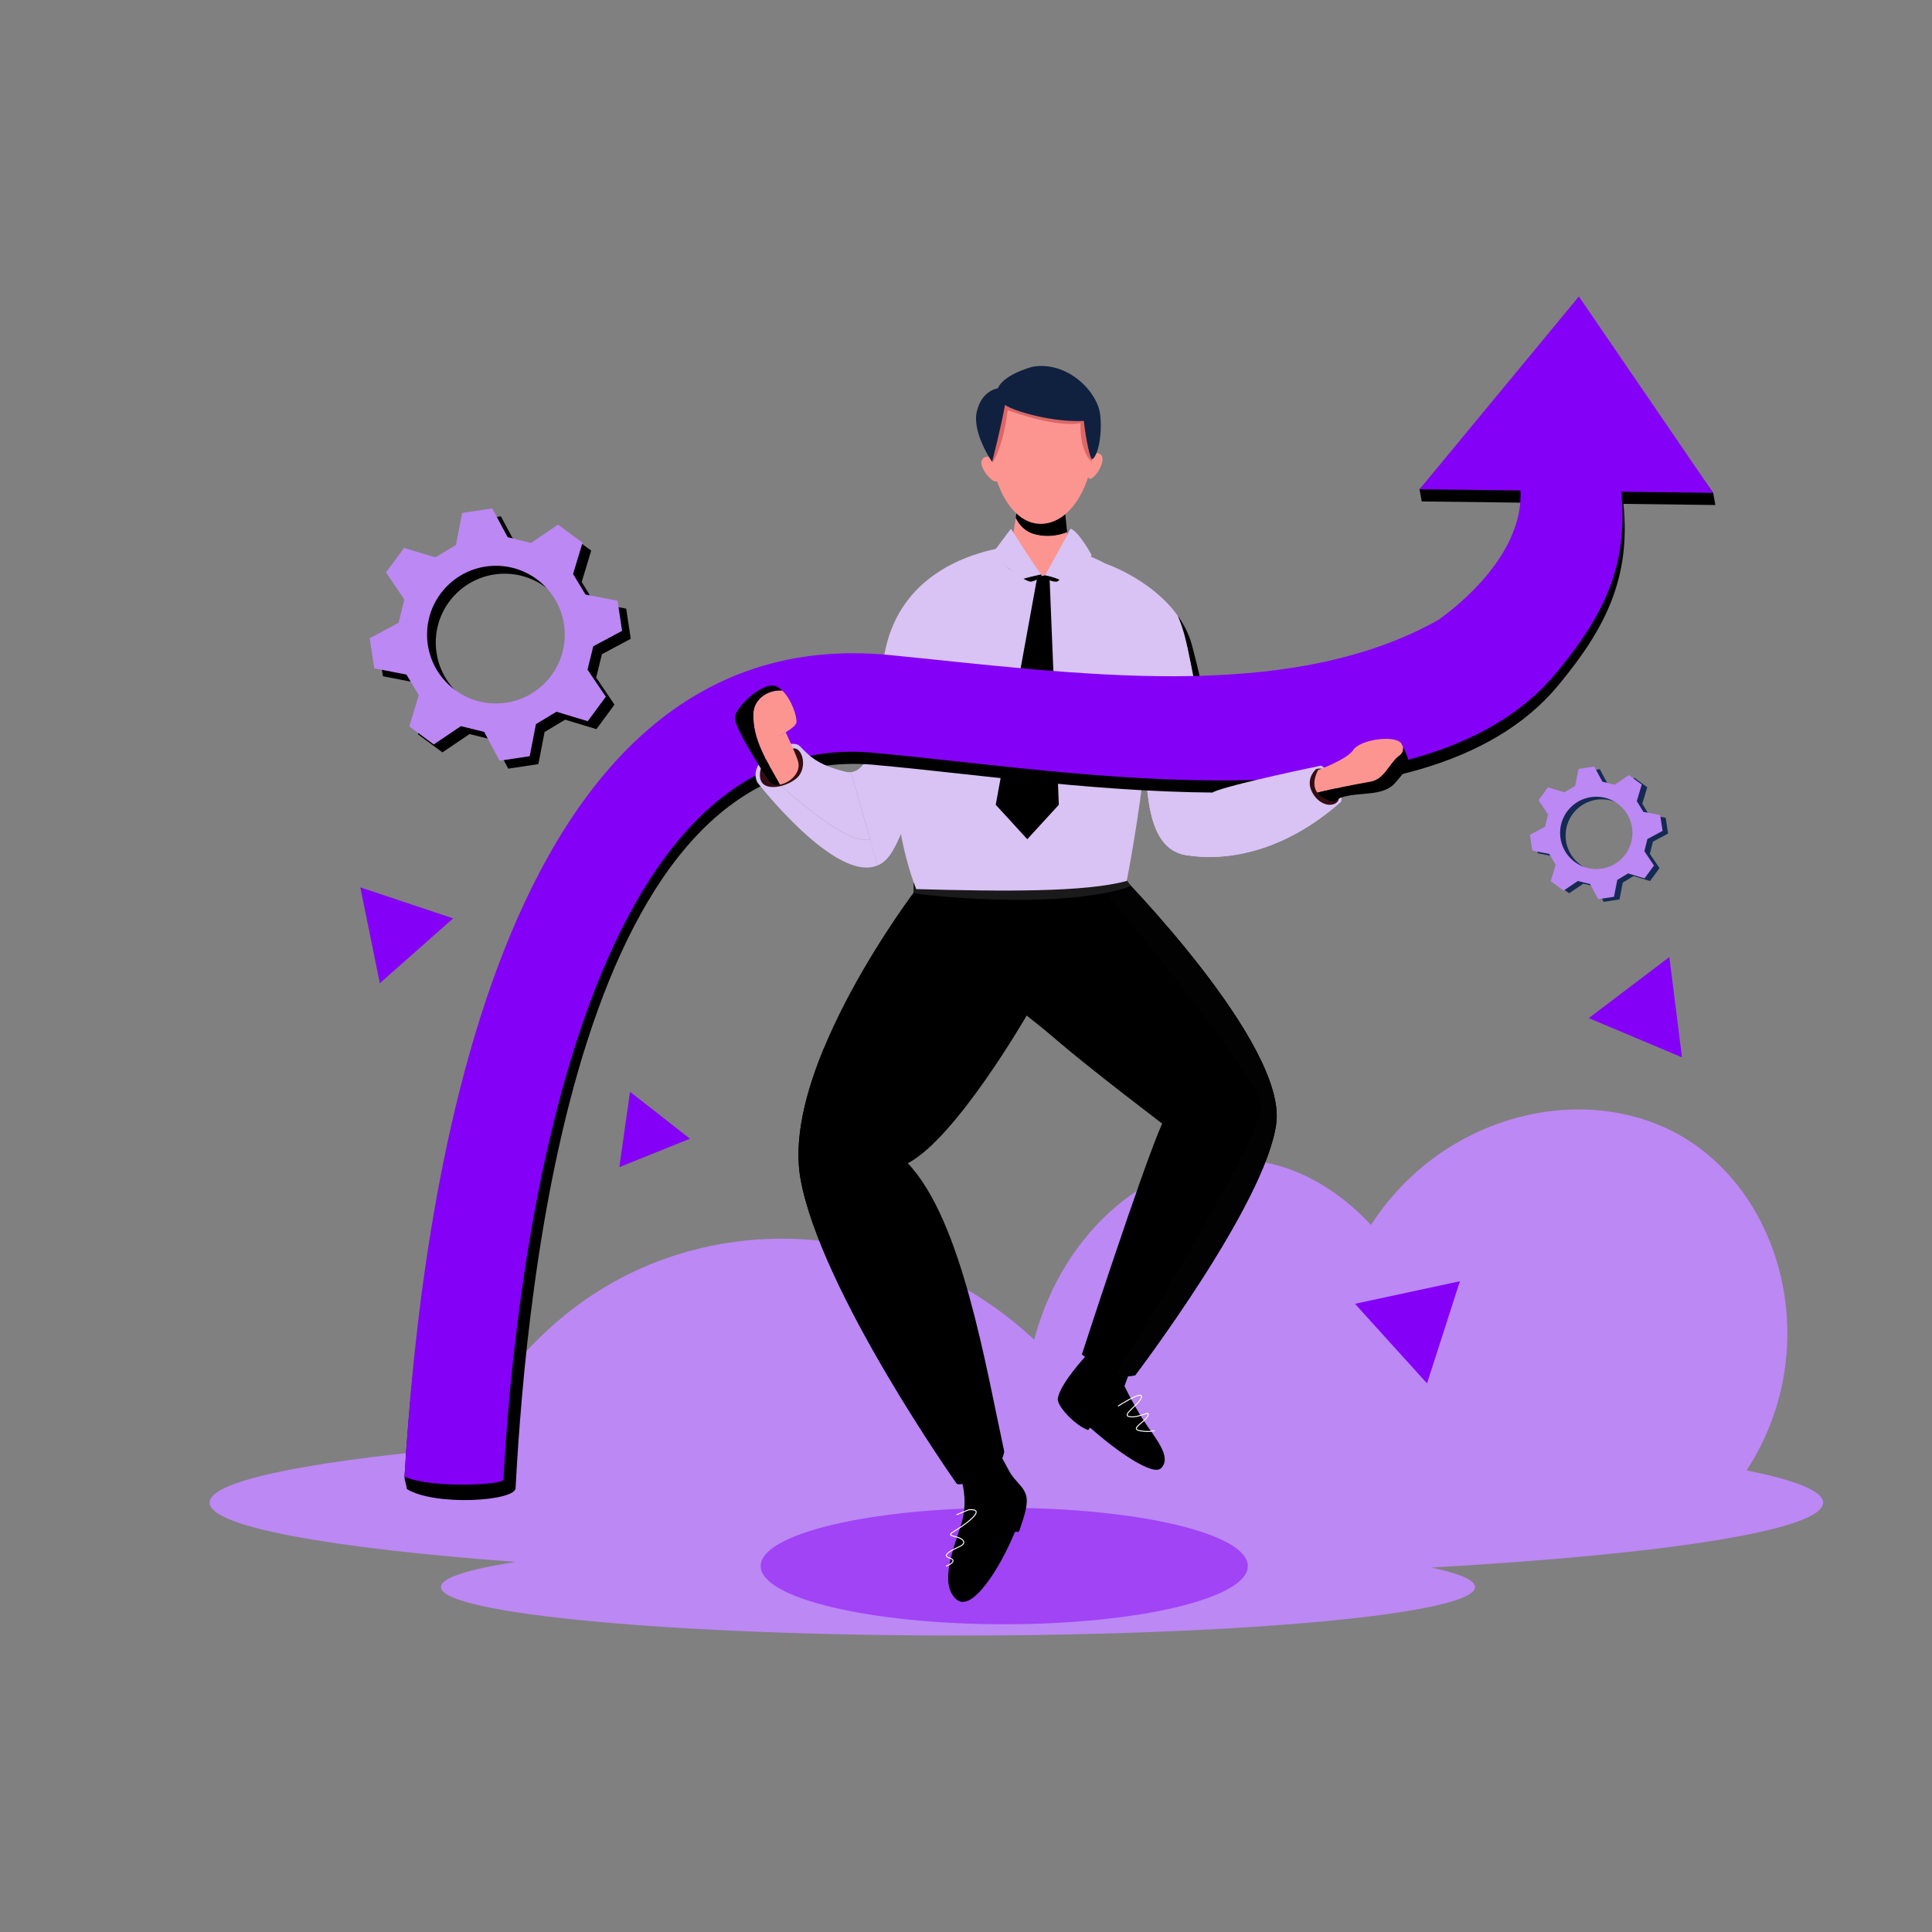 <?xml version="1.0" encoding="utf-8"?>
<!-- Generator: Adobe Illustrator 26.2.1, SVG Export Plug-In . SVG Version: 6.00 Build 0)  -->
<svg version="1.1" id="Layer_1" xmlns="http://www.w3.org/2000/svg" xmlns:xlink="http://www.w3.org/1999/xlink" x="0px" y="0px"
	 viewBox="0 0 4000 4000" style="enable-background:new 0 0 4000 4000;" xml:space="preserve">
<rect x="0" y="0" width="4000" height="4000" fill="#808080" stroke="none"/>
<style type="text/css">
	.st0{fill:#BC88F4;}
	.st1{opacity:0.5;fill:#8500F6;enable-background:new    ;}
	.st2{fill:none;stroke:#FFFFFF;stroke-width:2;stroke-linecap:round;stroke-linejoin:round;stroke-miterlimit:10;}
	.st3{fill:#020202;}
	.st4{fill:#1A1A1A;}
	.st5{fill:#D8C3F4;}
	.st6{fill:#FC9590;}
	.st7{fill:#DB6767;}
	.st8{fill:#102140;}
	.st9{fill:#8500F6;}
	.st10{fill:#340D13;}
	.st11{fill:#152A52;}
</style>
<g>
	<g>
		<g>
			<path class="st0" d="M936.2,3036.4c16.6-41.4,140-335.1,463.7-438.1c255.3-81.2,539.1-13.3,741.2,175.2
				c61.6-231,247.5-380.4,430.8-372.4c140.4,6.2,236.8,102.8,266.5,135.1c148.6-230.4,440.1-298.5,638.9-186.2
				c227.4,128.5,308.4,478.9,113.2,730.2C2705.8,3065.6,1821,3051,936.2,3036.4z"/>
			<path class="st0" d="M3774.6,3111c0-86.5-747.8-156.6-1670.3-156.6S433.9,3024.5,433.9,3111c0,49.8,247.6,94.1,633.5,122.8
				c-98.1,15.2-154.5,33-154.5,52c0,55.4,479.3,100.4,1070.5,100.4s1070.5-44.9,1070.5-100.4c0-14.4-32.3-28.1-90.4-40.4
				C3449.4,3218,3774.6,3168.1,3774.6,3111z"/>
			<ellipse class="st1" cx="2079.2" cy="3242.3" rx="504.3" ry="120.5"/>
			<path d="M2283.6,2769.8c0,0-89.7,87.4-93.8,127.6c2,18.7,39.7,55.6,62.3,63c3,1,3.3-6,5.7-3.9c53.2,47.2,129.1,100.7,146.3,83.1
				c23.7-24.1-15.3-65.3-37.9-101.1c-22.5-35.7-38.1-68.9-38.1-68.9l20.4-55L2283.6,2769.8z"/>
			<path class="st2" d="M2315.4,2910.9c0,0,51.1-33.3,47.9-18.3c-3.2,15.1-44.6,37.9-23.9,40.6c20.7,2.7,43.3-15.2,37.1-1.8
				s-39.2,27.2-15.3,31s27.1-1.8,28.5,0"/>
			<path d="M1986.1,3051.5c0,0,22.1,49.3,3.5,105.9s-44.2,124.3-9,154.3c31.8,27.2,90-65.6,119.6-137.5c3.1-7.5,7.7,1.9,10.2-5
				c9.9-28.5,17.4-52.6,15.1-67.8c-3.6-23.7-23.5-32.6-35.5-54.7c-19.7-36.3-19.7-36.3-19.7-36.3S1982.2,3040.4,1986.1,3051.5z"/>
			<path class="st2" d="M1981,3135.9l24.3-10c0,0,33.2-4.9,3.3,21c-29.8,25.9-53.9,29.2-32.3,34.1c21.6,4.9,24,14.3,11.6,20.4
				c-12.5,6.1-41.4,18-21.9,24.3c19.5,6.4-6.6,16.7-6.6,16.7"/>
			<path d="M1897,1840.8c0,0-281.6,367.9-239.6,600.3c42.1,232.4,323,629.9,323,629.9c1.5,7.9,90-11,98.8-65.7
				c-38.8-178.9-87.9-479.6-199.7-596.9c96.4-82.3,222-279.2,268-376.1c46-96.8,15.1-237.1,15.1-237.1L1897,1840.8z"/>
			<path d="M1713.7,2524.3c-73.6-161.8-6.7-357.1-6.7-357.1l0,0c-39,93.5-64.4,192.1-49.5,273.9c42.1,232.4,323,629.9,323,629.9
				c0.7,3.8,20.9,1.5,43-7.8C2023.4,3063.3,1787.2,2686.1,1713.7,2524.3z"/>
			<path d="M2079.2,1803.1l237.1,4.7c0,0,347.9,352.4,326.1,518.3c-21.8,165.8-292.1,521.1-292.1,521.1
				c-31.9,9.1-75.9-16.4-110.4-42.9c0,0,123.5-380.9,166.2-478.2c-80.2-61.3-264.9-201.6-301.9-253.6"/>
			<path d="M1879.5,2408.4c0,0,204.7-257.9,237.4-356c180.9,173.3,289.2,273.7,289.2,273.7l-280.5-223.5
				C2125.6,2102.5,1980,2355.7,1879.5,2408.4z"/>
			<path class="st3" d="M2255.1,1806.6c89.3,106.9,349,424.6,355.9,479c7.4,58.3-244,465.2-299.5,559.3c13.9,4.3,27.2,5.6,38.8,2.3
				c0,0,270.3-355.3,292.1-521.1s-326.1-518.3-326.1-518.3L2255.1,1806.6z"/>
			<path class="st4" d="M1907.4,1851.6c0,0,265.6,32.9,422.6-12.8c11.2-4.9,11.2-4.9,11.2-4.9l-22.8-30.8l-427.1,24.9v20.4
				L1907.4,1851.6z"/>
			<path class="st5" d="M1817.2,1791.6c8.9-3.9,17-10.4,24.1-20c75.9-103.3,104.1-502.1,104.1-502.1l-119.8,116.2
				c0,0,0.2,206.7-63.9,212.9"/>
			<path class="st5" d="M1918.6,1502.9c-16.6,106.8-41.7,220.2-77.3,268.6c-7.1,9.6-15.2,16.1-24.1,20l-15.4-53.6
				c0.6-0.2,1.2-0.3,1.8-0.5c63.7-19.9,29.4-232.4,29.4-232.4s71.9-12.2,74.4-12.2C1908,1492.8,1912.4,1496.3,1918.6,1502.9z"/>
			<path class="st5" d="M1853.6,1605.2c0,132.3,43.4,235.6,43.4,235.6c180.9,5,350.4,6.5,435.8-16.9c0,0,104.1-522.9,12.1-614.9
				s-228.4-79.9-228.4-79.9s-287,7.3-290.8,283.2"/>
			<polygon points="2147.6,1194.4 2061.6,1666.2 2126.9,1737.5 2192.2,1666.2 2172.7,1189 			"/>
			<path d="M2438.1,1274.4c5.5,12.9,10,26.1,13.6,38.9c20.2,76.4,25.1,155,59.7,227.1c-11.8-76.7-30.3-154.8-43.2-203.1
				C2462,1313.6,2451.3,1292.7,2438.1,1274.4z"/>
			<path class="st5" d="M2438.1,1274.4c-54.2-75.6-149.8-107.7-149.8-107.7l41.2,177c0,0,38.7,125.9,41.8,225.9
				s13.1,206.6,105.1,201.8c55.3-2.9,52.9-115.4,35.1-231c-34.7-72.2-39.5-150.7-59.7-227.1
				C2448.2,1300.4,2443.6,1287.3,2438.1,1274.4z"/>
			<path class="st5" d="M2514.7,1733.6c-7.1,22.7-19.3,36.8-38.4,37.8c-6.2,0.3-12.1,0.1-17.6-0.5c-0.2,0-0.4-0.1-0.6-0.1
				c-75.1-9.5-84-108.1-86.8-201.2c-1-32.6-5.8-67.9-11.8-100.8c29.8,54.9,72.9,142.3,75.1,191.1c1.1,25.8,10.2,50.2,33.3,63.5
				C2479.6,1730.1,2494.9,1734,2514.7,1733.6z"/>
			<path d="M2144.5,1106.8c22.9,5.7,44.6,2.9,64.9-4.8c-3.6-34.1-7.4-71.3-7.4-78c-30.4,4.9-92.7-5.5-92.7-5.5s-2.2,24-6.3,53.9
				C2110.9,1089.3,2125.2,1102.8,2144.5,1106.8z"/>
			<path class="st6" d="M2144.5,1106.8c-19.2-4.1-33.6-17.5-41.6-34.4c-4.3,30.6-10.6,67.4-18.9,90.6c79.2,63.8,132-0.8,132-0.8
				s-3.2-28.8-6.6-60.2C2189.1,1109.7,2167.3,1112.5,2144.5,1106.8z"/>
			<path d="M2215.9,1094.4c0,0-39.7,84.7-52.4,96.6c6.4,10.2,12.8,13.3,25,13.3c15.5-9.7,59.6-66.9,59.6-66.9L2215.9,1094.4z"/>
			<path class="st6" d="M2253.4,944c0,0,19.8-13.4,27.7,0s-15.2,48.7-24.9,47.2C2246.4,989.7,2253.4,944,2253.4,944z"/>
			<path class="st6" d="M2060.2,949.7c0,0-21.2-11-27.5,3.2s20.7,46.6,30.2,44C2072.4,994.2,2060.2,949.7,2060.2,949.7z"/>
			<path class="st6" d="M2262.7,926.1c0,70.9-43.1,158.5-108,158.5S2051,990.9,2051,920s36.6-131.1,101.4-131.1
				C2217.2,788.9,2262.7,855.2,2262.7,926.1z"/>
			<path class="st7" d="M2152.3,788.9c-64.8,0-101.4,60.3-101.4,131.1c0,12.3,1.2,25.2,3.4,38.3c12-15.5,26.6-60.2,32-109
				c110.4,39.2,150.9,26.7,150.9,26.7s-3.8,55.2,22.9,80.1c1.6-10.1,2.4-20.2,2.4-30C2262.7,855.2,2217.2,788.9,2152.3,788.9z"/>
			<path d="M2093.1,1094.4l-31.5,59.7c0,0,59.7,53.3,74.2,50c14.5-3.2,21-12.9,21-12.9S2103.6,1125,2093.1,1094.4z"/>
			<path class="st8" d="M2054,956.1c0,0,16.5-62.3,26.8-117.6c20.1,13.4,99.8,36.5,163.1,32.9c4.9,42,13,78.2,17.2,79.3
				c9-2.6,21.8-41.5,16.9-90.8c-4.9-49.3-68.8-113.8-141.2-100.4c-64.5,18.9-70.6,44.4-70.6,44.4s-33.5,3.7-43.8,48.1
				C2012.1,896.3,2054,956.1,2054,956.1z"/>
			<path d="M3551.5,1045.6l-4.6-25.2L3273.5,639L2939,1013l4.6,25.2l208.9,2.5c5.9,112.4-93.2,212.9-169.8,267.9
				c-314.8,176.9-757.9,110-1136.1,72.8l0,0c-812.1-79.3-973.9,1106.9-1009.1,1676.1c-0.4,6.6,4.9,18.8,4.6,25.2
				c57.5,36.2,227.6,25.5,225.4-2.6c22.1-410.9,125.1-1565.4,753.6-1495.5c395.6,35.5,1126.8,169.4,1404.7-165.2
				c96.9-116.6,151.1-221.3,135.3-376.2L3551.5,1045.6z"/>
			<path class="st9" d="M3546.9,1020.4l-278-406.6L2939,1013l208.9,2.5c5.9,112.4-93.2,212.9-169.8,267.9
				c-314.8,176.9-757.9,110-1136.1,72.8l0,0C1020.5,1276,870.4,2496.6,837.5,3057.5c56.5,24.5,204.8,16.9,204.8,5.9l-6.6-0.2
				l6.6,0.2c22.1-410.9,145.7-1573.9,774.2-1504c395.6,35.5,1126.8,169.4,1404.7-165.2c96.9-116.6,151.1-221.3,135.3-376.2
				L3546.9,1020.4z M1042.3,3063.3l-2.1-0.1L1042.3,3063.3L1042.3,3063.3z"/>
			<g>
				<path class="st5" d="M1817.2,1791.6c-86.8,38-249.3-171.8-249.3-171.8c-0.6-1.3-1.1-2.6-1.6-3.9c-0.7-2-1.2-3.9-1.5-5.9
					c-0.3-1.9-0.5-3.9-0.5-5.8c0-0.5,0-1.1,0-1.6s0-1,0.1-1.5c0.1-1.7,0.4-3.3,0.8-5c0.1-0.5,0.2-1,0.4-1.4c0.1-0.5,0.3-1,0.4-1.6
					c0.2-0.5,0.3-1,0.5-1.5c0.4-1.2,0.9-2.5,1.4-3.7c0.3-0.7,0.6-1.4,1-2.1c0.2-0.5,0.5-0.9,0.7-1.4c0.2-0.4,0.4-0.7,0.6-1.1
					c0,0,0-0.1,0.1-0.2c48.4,47.1,178.7,167.7,231.5,154.9L1817.2,1791.6z"/>
				<path class="st5" d="M1801.8,1738c-52.8,12.8-183.1-107.9-231.5-154.9c18-31.6,71.1-53,85.4-38.5c19.4,19.7,35.4,38.6,94.7,53.2
					c4,1,7.8,1.2,11.4,0.9L1801.8,1738z"/>
				<path class="st10" d="M1575.2,1615.8c-7.6-20.7,5.8-66.3,70.6-66.3c17.6,2.7,26.5,45,0.9,63.9
					C1621.1,1632.2,1582.8,1636.5,1575.2,1615.8z"/>
				<path class="st6" d="M1609.2,1525.5c0,0,6.9-3.3,14.9-7.9c0.8-0.5,1.6-1,2.5-1.5l0,0L1609.2,1525.5z"/>
				<path class="st6" d="M1652.1,1575.7c-5.2-16.9-25.4-59.5-25.5-59.6c-0.8,0.5-1.7,1-2.5,1.5c-8,4.6-14.9,7.9-14.9,7.9l17.4-9.4
					l0,0c10-6,20.9-13.8,22.2-19.8c2.1-10-9-47.2-29.1-66.5c-30.4-2.6-59.9,18.7-59.9,48.6c-1.6,53.5,28.8,98.9,54.9,146
					C1635.3,1621,1659.5,1599.5,1652.1,1575.7z"/>
				<path d="M1559.7,1478.3c0-30,29.6-51.2,59.9-48.6c-3.2-3.1-6.6-5.7-10.2-7.7c-26.6-14.6-83.5,38.9-87.8,61.5
					c-4.3,22.5,70.9,133.8,70.9,133.8c4.9,6.6,13.2,8.6,22.1,7.1C1588.5,1577.2,1558.1,1531.8,1559.7,1478.3z"/>
			</g>
			<path class="st5" d="M2511.7,1639.9c36.5-16.4,223.6-54.8,223.6-54.8s50.2,29.2,41.1,74.8c-174.3,154.3-331.8,107.9-331.8,107.9"
				/>
			<path class="st5" d="M2776.4,1659.9c-143.3,126.8-275.2,118.1-317.6,110.9c-0.2,0-0.4-0.1-0.6-0.1c-8.8-1.5-13.6-2.9-13.6-2.9
				l23.3-44.5c11.7,6.7,27.1,10.6,46.9,10.2c51.3-1,132.1-30.3,256.4-110.7C2776.4,1633.5,2779.2,1645.9,2776.4,1659.9z"/>
			<path class="st10" d="M2724.8,1592.4c0,0-21,17.8-10,43.8s36.5,36.1,51.1,26.5s-0.9-32.3-7.3-47.9
				C2752.2,1599.2,2741.7,1587.4,2724.8,1592.4z"/>
			<path class="st6" d="M2898.9,1563.2c5.7-5,7-10.7,5.9-16.8c-1-2-2-4.2-3.1-6.5c-11.1-19.2-87.6-9.4-100.8,14.2
				c-15.5,19.8-72.1,40.2-72.1,40.2c-11,22.1-8.6,36.9-1.5,46.8c38.8-9.1,73.1-16,111.9-22.8
				C2869.1,1611.3,2876,1579.2,2898.9,1563.2z"/>
			<path d="M2904.8,1546.3c1,6.1-0.2,11.8-5.9,16.8c-22.9,16.1-29.8,48.2-59.6,55c-38.8,6.9-73.1,13.7-111.9,22.8
				c11.1,15.5,33.5,18.9,33.5,18.9s0,0,14.6-8.2c40.2-13.7,87.8-0.6,114.1-31.9C2919.6,1584,2923.3,1584.7,2904.8,1546.3z"/>
			<g>
				<polygon class="st9" points="3482.3,2189.1 3385.9,2148.5 3289.4,2107.9 3372.8,2044.7 3456.2,1981.4 3469.3,2085.3 				"/>
				<polygon class="st9" points="1428.4,2357.6 1355.3,2387 1282.3,2416.5 1293.3,2338.5 1304.4,2260.5 1366.4,2309 				"/>
				<polygon class="st9" points="2954.5,2864.1 2879.9,2781.8 2805.4,2699.4 2914,2676 3022.5,2652.7 2988.5,2758.4 				"/>
				<polygon class="st9" points="938.1,1901.4 862.3,1968.5 786.4,2035.7 766.2,1936.4 746,1837.2 842.1,1869.3 				"/>
			</g>
		</g>
		<path d="M1246.2,1354.5l59.7-32c-4.7-31.1-4.7-31.2-9.4-62.3l-66.4-12.9c-10.2-17-15.4-25.5-25.7-42.5l19.6-64.8
			c-25.3-18.6-25.4-18.7-50.7-37.4l-56.1,37.9c-19.2-4.8-29-7.2-48.2-11.9l-32-59.6c-31.1,4.7-31.2,4.7-62.3,9.4l-12.9,66.4
			c-17,10.2-25.5,15.4-42.5,25.6l-64.8-19.6c-18.7,25.3-18.7,25.4-37.4,50.7l37.9,56.1c-4.8,19.2-7.1,28.9-11.9,48.2l-59.7,32
			c4.7,31.1,4.7,31.2,9.4,62.3l66.5,12.9c10.2,17,15.4,25.5,25.6,42.5l-19.6,64.8c25.3,18.7,25.4,18.7,50.7,37.4l56.1-37.9
			c19.2,4.8,28.9,7.2,48.2,11.9l32,59.7c31.1-4.7,31.2-4.7,62.3-9.4l12.9-66.4c17-10.2,25.5-15.4,42.5-25.6l64.8,19.6
			c18.7-25.3,18.7-25.4,37.4-50.7l-37.9-56.1C1239.1,1383.4,1241.5,1373.7,1246.2,1354.5z M1044.7,1472.8
			c-78.7,0-142.5-63.8-142.5-142.5s63.8-142.5,142.5-142.5s142.5,63.8,142.5,142.5C1187.3,1408.9,1123.4,1472.8,1044.7,1472.8z"/>
		<path class="st0" d="M1228.3,1338.1l59.7-32c-4.7-31.1-4.7-31.2-9.4-62.3l-66.4-12.9c-10.2-17-15.4-25.5-25.7-42.5l19.6-64.8
			c-25.3-18.6-25.4-18.7-50.7-37.4l-56.1,37.9c-19.2-4.8-29-7.2-48.2-11.9l-32-59.6c-31.1,4.7-31.2,4.7-62.3,9.4l-12.9,66.4
			c-17,10.2-25.5,15.4-42.5,25.6l-64.8-19.6c-18.7,25.3-18.7,25.4-37.4,50.7l37.9,56.1c-4.8,19.2-7.1,28.9-11.9,48.2l-59.7,32
			c4.7,31.1,4.7,31.2,9.4,62.3l66.5,12.9c10.2,17,15.4,25.5,25.6,42.5l-19.6,64.8c25.3,18.7,25.4,18.7,50.7,37.4l56.1-37.9
			c19.2,4.8,28.9,7.2,48.2,11.9l32,59.7c31.1-4.7,31.2-4.7,62.3-9.4l12.9-66.4c17-10.2,25.5-15.4,42.5-25.6l64.8,19.6
			c18.7-25.3,18.7-25.4,37.4-50.7l-37.9-56.1C1221.1,1367.1,1223.5,1357.4,1228.3,1338.1z M1026.7,1456.4
			c-78.7,0-142.5-63.8-142.5-142.5s63.8-142.5,142.5-142.5s142.5,63.8,142.5,142.5C1169.3,1392.6,1105.5,1456.4,1026.7,1456.4z"/>
		<path class="st11" d="M3422.2,1742.6l31.4-16.8c-2.5-16.3-2.5-16.4-5-32.7l-34.9-6.8c-5.4-8.9-8.1-13.4-13.5-22.3l10.3-34.1
			c-13.3-9.8-13.3-9.8-26.7-19.6l-29.5,19.9c-10.1-2.5-15.2-3.8-25.3-6.3l-16.8-31.4c-16.3,2.5-16.4,2.5-32.7,5l-6.8,34.9
			c-8.9,5.4-13.4,8.1-22.3,13.5l-34.1-10.3c-9.8,13.3-9.8,13.3-19.6,26.7l19.9,29.5c-2.5,10.1-3.8,15.2-6.3,25.3l-31.4,16.8
			c2.5,16.3,2.5,16.4,5,32.7l34.9,6.8c5.4,8.9,8.1,13.4,13.5,22.3l-10.3,34.1c13.3,9.8,13.3,9.8,26.7,19.6l29.5-19.9
			c10.1,2.5,15.2,3.8,25.3,6.3l16.8,31.4c16.3-2.5,16.4-2.5,32.7-5l6.8-34.9c8.9-5.4,13.4-8.1,22.3-13.5l34.1,10.3
			c9.8-13.3,9.8-13.3,19.6-26.7l-19.9-29.5C3418.5,1757.8,3419.7,1752.7,3422.2,1742.6z M3316.3,1804.7c-41.4,0-74.9-33.5-74.9-74.9
			s33.5-74.9,74.9-74.9s74.9,33.5,74.9,74.9S3357.7,1804.7,3316.3,1804.7z"/>
		<path class="st0" d="M3410.8,1737.1l31.4-16.8c-2.5-16.3-2.5-16.4-5-32.7l-34.9-6.8c-5.4-8.9-8.1-13.4-13.5-22.3l10.3-34.1
			c-13.3-9.8-13.3-9.8-26.7-19.6l-29.5,19.9c-10.1-2.5-15.2-3.8-25.3-6.3l-16.8-31.4c-16.3,2.5-16.4,2.5-32.7,5l-6.8,34.9
			c-8.9,5.4-13.4,8.1-22.3,13.5l-34.1-10.3c-9.8,13.3-9.8,13.3-19.6,26.7l19.9,29.5c-2.5,10.1-3.8,15.2-6.3,25.3l-31.4,16.8
			c2.5,16.3,2.5,16.4,5,32.7l34.9,6.8c5.4,8.9,8.1,13.4,13.5,22.3l-10.3,34.1c13.3,9.8,13.3,9.8,26.7,19.6l29.5-19.9
			c10.1,2.5,15.2,3.8,25.3,6.3l16.8,31.4c16.3-2.5,16.4-2.5,32.7-5l6.8-34.9c8.9-5.4,13.4-8.1,22.3-13.5l34.1,10.3
			c9.8-13.3,9.8-13.3,19.6-26.7l-19.9-29.5C3407,1752.3,3408.3,1747.2,3410.8,1737.1z M3304.9,1799.3c-41.4,0-74.9-33.5-74.9-74.9
			s33.5-74.9,74.9-74.9s74.9,33.5,74.9,74.9C3379.8,1765.7,3346.3,1799.3,3304.9,1799.3z"/>
	</g>
	<path class="st5" d="M2048.8,1153.9l44.3-59.5c0,0,50.8,82,63.1,94.6c-38.3,8.5-44.4,11.8-44.4,11.8
		C2096.3,1179.7,2074.4,1164.9,2048.8,1153.9z"/>
	<path class="st5" d="M2260.2,1149.3c0,0-27.3-50.4-44.3-54.9c-10.1,21-49.9,93.6-52.4,96.6c36.2,7.9,37.5,15,37.5,15
		S2258,1157.5,2260.2,1149.3z"/>
</g>
</svg>
